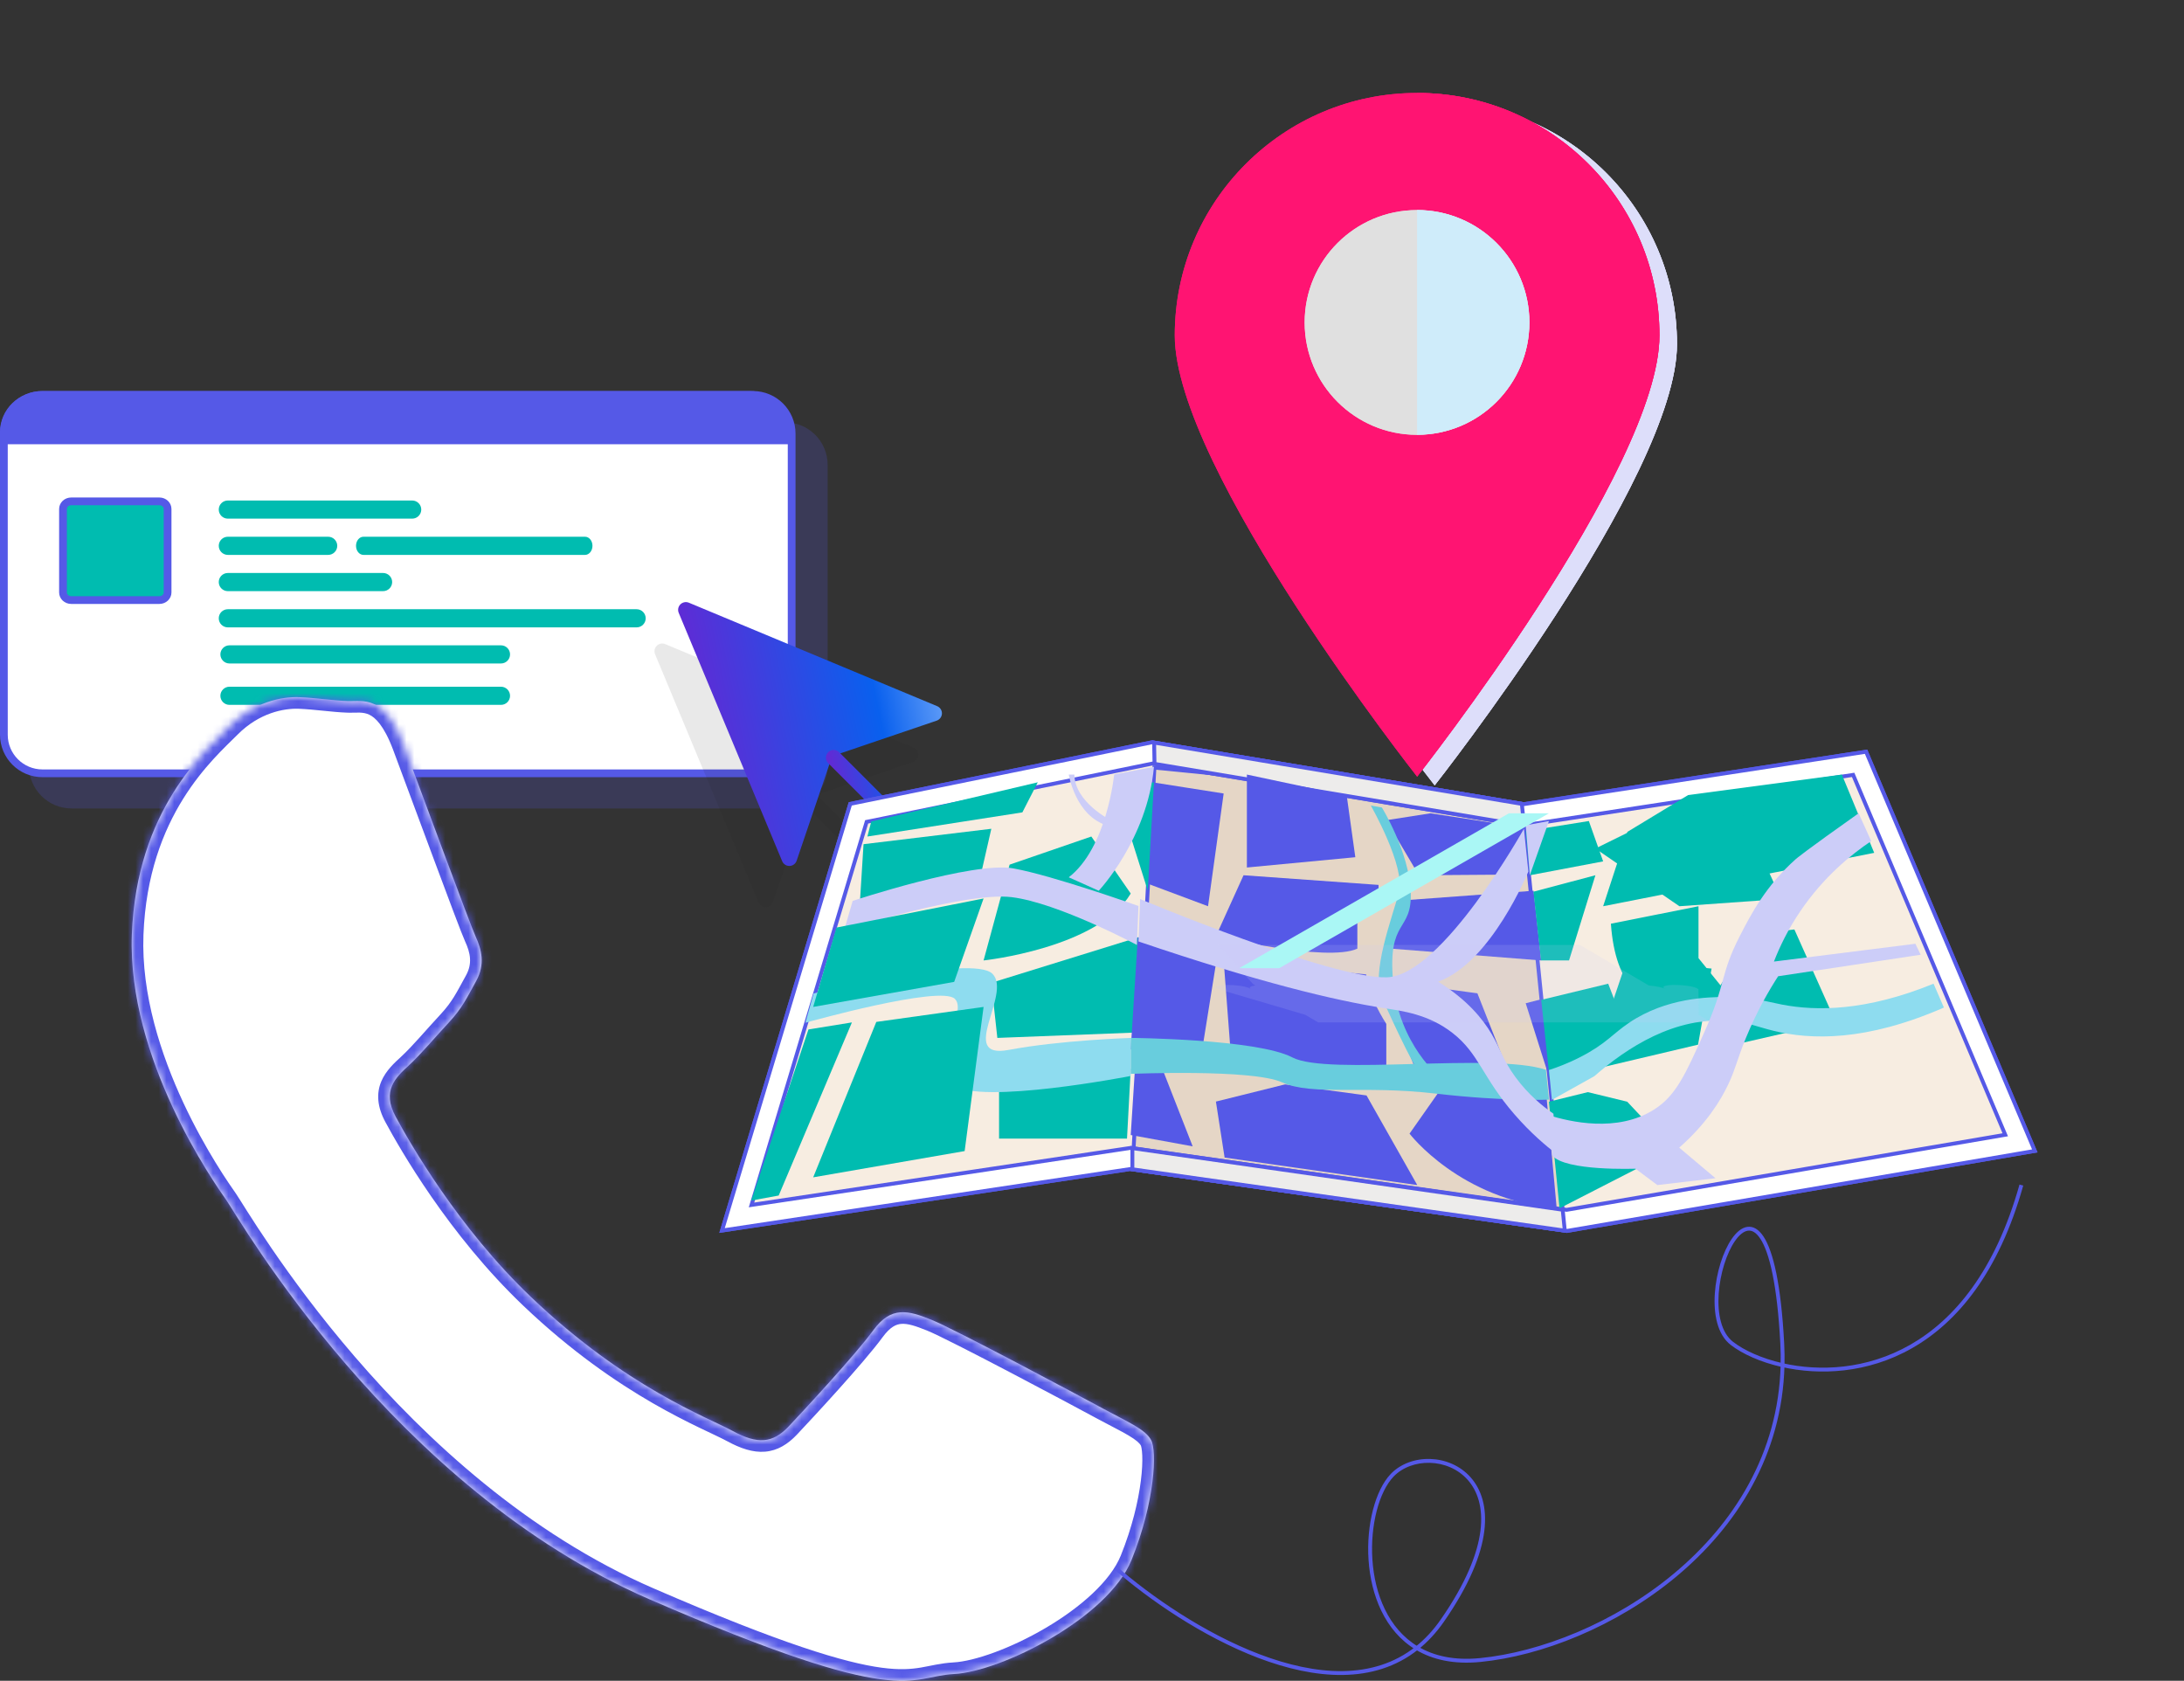 <svg xmlns="http://www.w3.org/2000/svg" width="282" height="217" viewBox="0 0 282 217" fill="none"><rect x="0" y="0" width="282" height="217" fill="#333333" stroke="none"/><path d="M216.535 44.425C216.535 61.707 185.242 101.396 185.242 101.396C185.242 101.396 153.949 61.707 153.949 44.425C153.949 27.143 167.96 13.132 185.242 13.132C202.524 13.132 216.535 27.143 216.535 44.425Z" fill="#DDDEFA"></path><path d="M216.535 44.425C216.535 61.707 185.242 101.396 185.242 101.396C185.242 101.396 153.949 61.707 153.949 44.425C153.949 27.143 167.96 13.132 185.242 13.132C202.524 13.132 216.535 27.143 216.535 44.425Z" fill="#DDDEFA"></path><path d="M185.236 13.132V101.403C185.236 101.403 216.529 61.714 216.529 44.432C216.529 27.15 202.525 13.132 185.236 13.132Z" fill="#DDDEFA"></path><path d="M185.23 57.27C193.242 57.27 199.737 50.775 199.737 42.763C199.737 34.75 193.242 28.255 185.23 28.255C177.217 28.255 170.722 34.75 170.722 42.763C170.722 50.775 177.217 57.27 185.23 57.27Z" fill="#DDDEFA"></path><path d="M185.23 57.27C193.242 57.27 199.737 50.775 199.737 42.763C199.737 34.75 193.242 28.255 185.23 28.255C177.217 28.255 170.722 34.75 170.722 42.763C170.722 50.775 177.217 57.27 185.23 57.27Z" fill="#DDDEFA"></path><path d="M185.236 28.244V57.258C193.253 57.258 199.743 50.76 199.743 42.751C199.743 34.742 193.253 28.244 185.236 28.244Z" fill="#DDDEFA"></path><path opacity="0.2" d="M101.369 104.375H9.237C6.201 104.375 3.739 101.913 3.739 98.877V60.019C3.739 56.982 6.201 54.521 9.237 54.521H101.37C104.406 54.521 106.867 56.982 106.867 60.019V98.877C106.867 101.913 104.405 104.375 101.369 104.375Z" fill="#5559E7"></path><path d="M102.219 55.976V94.858C102.219 97.612 99.986 99.839 97.23 99.839H5.489C2.733 99.839 0.5 97.612 0.5 94.858V55.976C0.5 53.221 2.734 50.987 5.489 50.987H97.23C99.985 50.987 102.219 53.222 102.219 55.976Z" fill="white" stroke="#5559E7"></path><path d="M20.577 77.471H9.197C8.584 77.471 8.134 77.007 8.134 76.49V65.709C8.134 65.193 8.584 64.729 9.197 64.729H20.577C21.19 64.729 21.639 65.193 21.639 65.709V76.49C21.639 77.007 21.189 77.471 20.577 77.471Z" fill="#00BCB0" stroke="#5559E7"></path><path d="M53.222 66.961H29.418C28.771 66.961 28.246 66.435 28.246 65.789C28.246 65.141 28.771 64.617 29.418 64.617H53.222C53.869 64.617 54.394 65.142 54.394 65.789C54.394 66.436 53.868 66.961 53.222 66.961Z" fill="#00BCB0"></path><path d="M42.374 71.64H29.418C28.771 71.64 28.246 71.115 28.246 70.468C28.246 69.82 28.771 69.296 29.418 69.296H42.374C43.022 69.296 43.546 69.821 43.546 70.468C43.546 71.116 43.021 71.64 42.374 71.64Z" fill="#00BCB0"></path><path d="M75.543 71.64H46.927C46.398 71.64 45.97 71.115 45.97 70.468C45.97 69.82 46.399 69.296 46.927 69.296H75.543C76.072 69.296 76.5 69.821 76.5 70.468C76.5 71.116 76.071 71.64 75.543 71.64Z" fill="#00BCB0"></path><path d="M64.687 85.659H29.628C28.981 85.659 28.456 85.133 28.456 84.487C28.456 83.839 28.982 83.315 29.628 83.315H64.687C65.334 83.315 65.858 83.839 65.858 84.487C65.858 85.134 65.333 85.659 64.687 85.659Z" fill="#00BCB0"></path><path d="M64.687 91.003H29.628C28.981 91.003 28.456 90.477 28.456 89.831C28.456 89.183 28.982 88.659 29.628 88.659H64.687C65.334 88.659 65.858 89.183 65.858 89.831C65.858 90.478 65.333 91.003 64.687 91.003Z" fill="#00BCB0"></path><path d="M49.464 76.32H29.418C28.771 76.32 28.246 75.794 28.246 75.148C28.246 74.5 28.771 73.976 29.418 73.976H49.464C50.111 73.976 50.636 74.501 50.636 75.148C50.636 75.794 50.111 76.32 49.464 76.32Z" fill="#00BCB0"></path><path d="M82.201 80.998H29.418C28.771 80.998 28.246 80.473 28.246 79.826C28.246 79.179 28.771 78.655 29.418 78.655H82.201C82.848 78.655 83.373 79.18 83.373 79.826C83.373 80.473 82.847 80.998 82.201 80.998Z" fill="#00BCB0"></path><path d="M102.299 55.782V57.358H0V55.782C0 52.858 2.448 50.487 5.467 50.487H96.833C99.851 50.487 102.299 52.859 102.299 55.782Z" fill="#5559E7"></path><g opacity="0.1"><path d="M85.505 84.079L98.863 116.143L103.606 102.18L117.569 97.437L85.505 84.079Z" fill="#232323" stroke="#232323" stroke-width="2" stroke-linecap="round" stroke-linejoin="round"></path><path d="M104.59 103.164L116.042 114.616L104.59 103.164Z" fill="#232323"></path><path d="M104.59 103.164L116.042 114.616" stroke="#232323" stroke-width="2" stroke-linecap="round" stroke-linejoin="round"></path></g><path d="M88.559 78.735L101.917 110.799L106.66 96.836L120.623 92.093L88.559 78.735Z" fill="url(#paint0_linear_919_224)" stroke="url(#paint1_linear_919_224)" stroke-width="2" stroke-linecap="round" stroke-linejoin="round"></path><path d="M107.644 97.82L119.095 109.272" stroke="url(#paint2_linear_919_224)" stroke-width="2" stroke-linecap="round" stroke-linejoin="round"></path><mask id="path-23-inside-1_919_224" fill="white"><path fill-rule="evenodd" clip-rule="evenodd" d="M142.45 181.871C139.203 180.108 123.251 171.595 120.265 170.392C117.278 169.188 115.085 168.564 112.75 171.757C110.426 174.938 103.802 182.075 101.804 184.192C99.784 186.31 97.851 186.514 94.593 184.74C91.357 182.978 80.834 179.13 68.628 167.511C59.126 158.472 52.903 147.519 51.09 144.166C49.276 140.823 51.079 139.114 52.795 137.545C54.337 136.126 56.248 133.837 57.975 131.988C59.691 130.139 60.299 128.796 61.482 126.657C62.666 124.518 62.188 122.583 61.417 120.917C60.657 119.251 54.652 102.903 52.154 96.25C49.646 89.597 46.855 90.586 44.922 90.511C42.989 90.446 40.795 90.091 38.602 90.005C36.386 89.93 32.781 90.607 29.632 93.767C26.471 96.927 17.632 104.526 17.024 120.638C16.416 136.739 27.666 152.732 29.241 154.968C30.804 157.214 50.731 192.114 83.831 206.463C116.952 220.822 117.126 216.448 123.197 216.125C129.278 215.803 143.059 208.924 146.11 201.39C149.151 193.855 149.4 187.299 148.629 185.912C147.869 184.526 145.697 183.623 142.45 181.871Z"></path></mask><path fill-rule="evenodd" clip-rule="evenodd" d="M142.45 181.871C139.203 180.108 123.251 171.595 120.265 170.392C117.278 169.188 115.085 168.564 112.75 171.757C110.426 174.938 103.802 182.075 101.804 184.192C99.784 186.31 97.851 186.514 94.593 184.74C91.357 182.978 80.834 179.13 68.628 167.511C59.126 158.472 52.903 147.519 51.09 144.166C49.276 140.823 51.079 139.114 52.795 137.545C54.337 136.126 56.248 133.837 57.975 131.988C59.691 130.139 60.299 128.796 61.482 126.657C62.666 124.518 62.188 122.583 61.417 120.917C60.657 119.251 54.652 102.903 52.154 96.25C49.646 89.597 46.855 90.586 44.922 90.511C42.989 90.446 40.795 90.091 38.602 90.005C36.386 89.93 32.781 90.607 29.632 93.767C26.471 96.927 17.632 104.526 17.024 120.638C16.416 136.739 27.666 152.732 29.241 154.968C30.804 157.214 50.731 192.114 83.831 206.463C116.952 220.822 117.126 216.448 123.197 216.125C129.278 215.803 143.059 208.924 146.11 201.39C149.151 193.855 149.4 187.299 148.629 185.912C147.869 184.526 145.697 183.623 142.45 181.871Z" fill="white"></path><path d="M142.45 181.871L141.735 183.189L141.738 183.191L142.45 181.871ZM112.75 171.757L111.539 170.871L111.539 170.872L112.75 171.757ZM101.804 184.192L102.889 185.228L102.894 185.222L101.804 184.192ZM94.593 184.74L93.875 186.058L93.876 186.058L94.593 184.74ZM68.628 167.511L69.662 166.425L69.662 166.424L68.628 167.511ZM51.09 144.166L52.409 143.452L52.408 143.451L51.09 144.166ZM52.795 137.545L53.807 138.652L53.81 138.649L52.795 137.545ZM57.975 131.988L59.071 133.012L59.074 133.008L57.975 131.988ZM61.417 120.917L60.053 121.54L60.056 121.547L61.417 120.917ZM52.154 96.25L53.558 95.723L53.558 95.721L52.154 96.25ZM44.922 90.511L44.98 89.012L44.972 89.011L44.922 90.511ZM38.602 90.005L38.66 88.507L38.652 88.506L38.602 90.005ZM29.632 93.767L30.692 94.828L30.694 94.826L29.632 93.767ZM17.024 120.638L18.523 120.695L18.523 120.695L17.024 120.638ZM29.241 154.968L30.472 154.111L30.467 154.104L29.241 154.968ZM83.831 206.463L84.428 205.086L84.428 205.086L83.831 206.463ZM123.197 216.125L123.117 214.627L123.117 214.628L123.197 216.125ZM146.11 201.39L147.5 201.953L147.501 201.951L146.11 201.39ZM148.629 185.912L147.314 186.633L147.319 186.641L148.629 185.912ZM143.166 180.552C141.535 179.667 136.729 177.095 131.956 174.593C127.23 172.116 122.407 169.638 120.825 169L119.704 171.783C121.108 172.349 125.755 174.73 130.563 177.25C135.325 179.746 140.119 182.312 141.735 183.189L143.166 180.552ZM120.825 169C119.374 168.415 117.763 167.807 116.149 167.93C114.372 168.066 112.88 169.038 111.539 170.871L113.961 172.642C114.955 171.283 115.727 170.971 116.377 170.921C117.19 170.859 118.169 171.164 119.704 171.783L120.825 169ZM111.539 170.872C109.283 173.96 102.735 181.019 100.713 183.163L102.894 185.222C104.868 183.131 111.569 175.916 113.961 172.641L111.539 170.872ZM100.718 183.157C99.858 184.059 99.189 184.377 98.539 184.431C97.828 184.489 96.843 184.257 95.31 183.423L93.876 186.058C95.601 186.997 97.211 187.55 98.785 187.42C100.422 187.286 101.73 186.443 102.889 185.228L100.718 183.157ZM95.31 183.423C91.927 181.58 81.681 177.865 69.662 166.425L67.594 168.598C79.987 180.395 90.787 184.375 93.875 186.058L95.31 183.423ZM69.662 166.424C60.333 157.55 54.2 146.764 52.409 143.452L49.77 144.879C51.607 148.275 57.919 159.394 67.594 168.598L69.662 166.424ZM52.408 143.451C51.674 142.096 51.773 141.314 52.001 140.772C52.291 140.084 52.905 139.477 53.807 138.652L51.782 136.438C50.969 137.182 49.824 138.214 49.236 139.608C48.587 141.149 48.693 142.893 49.771 144.881L52.408 143.451ZM53.81 138.649C55.403 137.184 57.446 134.752 59.071 133.012L56.879 130.964C55.051 132.921 53.271 135.069 51.779 136.441L53.81 138.649ZM59.074 133.008C60.943 130.995 61.647 129.458 62.795 127.383L60.17 125.931C58.951 128.134 58.438 129.284 56.875 130.968L59.074 133.008ZM62.795 127.383C64.314 124.639 63.64 122.148 62.779 120.287L60.056 121.547C60.737 123.019 61.019 124.397 60.17 125.931L62.795 127.383ZM62.782 120.295C62.431 119.526 60.769 115.104 58.843 109.931C56.937 104.81 54.808 99.052 53.558 95.723L50.75 96.777C51.998 100.102 54.121 105.844 56.032 110.977C57.923 116.058 59.643 120.643 60.053 121.54L62.782 120.295ZM53.558 95.721C52.244 92.238 50.727 90.394 48.965 89.558C48.095 89.146 47.268 89.031 46.572 89.005C46.231 88.992 45.909 89 45.646 89.006C45.365 89.014 45.163 89.019 44.98 89.012L44.863 92.01C45.163 92.021 45.471 92.012 45.723 92.005C45.992 91.999 46.225 91.994 46.457 92.002C46.906 92.02 47.297 92.088 47.68 92.269C48.422 92.621 49.555 93.609 50.751 96.779L53.558 95.721ZM44.972 89.011C44.065 88.981 43.087 88.882 42.01 88.774C40.953 88.667 39.81 88.552 38.66 88.507L38.543 91.504C39.586 91.545 40.638 91.65 41.709 91.758C42.761 91.865 43.845 91.975 44.872 92.01L44.972 89.011ZM38.652 88.506C36.106 88.42 32.067 89.198 28.569 92.709L30.694 94.826C33.495 92.016 36.667 91.441 38.551 91.505L38.652 88.506ZM28.571 92.707C25.404 95.874 16.157 103.839 15.525 120.581L18.523 120.695C19.107 105.214 27.539 97.981 30.692 94.828L28.571 92.707ZM15.525 120.581C15.208 128.972 17.975 137.248 20.954 143.636C23.943 150.046 27.209 154.688 28.014 155.832L30.467 154.104C29.698 153.012 26.551 148.539 23.673 142.368C20.785 136.176 18.232 128.404 18.523 120.695L15.525 120.581ZM28.01 155.825C29.465 157.916 49.651 193.28 83.234 207.839L84.428 205.086C51.812 190.947 32.144 156.513 30.472 154.111L28.01 155.825ZM83.234 207.839C99.804 215.023 108.293 217.596 113.459 218.287C116.09 218.638 117.867 218.504 119.389 218.251C120.978 217.986 121.863 217.698 123.276 217.623L123.117 214.628C121.495 214.714 120.082 215.094 118.896 215.291C117.644 215.5 116.168 215.622 113.857 215.313C109.138 214.682 100.98 212.262 84.428 205.086L83.234 207.839ZM123.276 217.623C126.665 217.444 131.876 215.508 136.551 212.754C141.204 210.014 145.781 206.197 147.5 201.953L144.72 200.826C143.387 204.116 139.549 207.507 135.028 210.17C130.529 212.82 125.809 214.485 123.117 214.627L123.276 217.623ZM147.501 201.951C149.071 198.062 149.925 194.413 150.287 191.532C150.468 190.094 150.529 188.824 150.487 187.795C150.449 186.851 150.32 185.865 149.94 185.183L147.319 186.641C147.302 186.61 147.345 186.684 147.393 186.942C147.437 187.178 147.473 187.503 147.49 187.916C147.523 188.743 147.476 189.843 147.311 191.158C146.981 193.786 146.19 197.183 144.719 200.828L147.501 201.951ZM149.945 185.191C149.356 184.116 148.307 183.372 147.237 182.738C146.164 182.103 144.705 181.383 143.163 180.551L141.738 183.191C143.443 184.111 144.693 184.718 145.708 185.319C146.725 185.921 147.143 186.321 147.314 186.633L149.945 185.191Z" fill="#5559E7" mask="url(#path-23-inside-1_919_224)"></path><path d="M186.25 209.21L186.455 209.353L186.25 209.21ZM179.75 190.474L179.931 190.646L179.75 190.474ZM191.125 214.32L191.149 214.569L191.125 214.32ZM230.125 173.44L229.875 173.453L230.125 173.44ZM223.625 173.44L223.472 173.638L223.625 173.44ZM143.836 202.585C148.257 206.447 155.211 211.289 162.477 214.05C169.734 216.807 177.38 217.514 183.103 212.975L182.792 212.583C177.281 216.954 169.86 216.319 162.655 213.582C155.459 210.849 148.556 206.044 144.164 202.209L143.836 202.585ZM183.103 212.975C184.318 212.011 185.442 210.813 186.455 209.353L186.045 209.068C185.058 210.49 183.966 211.652 182.792 212.583L183.103 212.975ZM186.455 209.353C192.972 199.961 192.653 193.852 189.89 190.734C187.156 187.647 182.111 187.636 179.569 190.301L179.931 190.646C182.264 188.201 186.969 188.19 189.516 191.065C192.035 193.909 192.528 199.723 186.045 209.068L186.455 209.353ZM179.569 190.301C178.565 191.353 177.777 193.003 177.277 194.938C176.775 196.877 176.556 199.124 176.707 201.391C177.009 205.916 178.791 210.579 182.819 212.993L183.076 212.565C179.245 210.268 177.502 205.798 177.206 201.358C177.058 199.142 177.273 196.949 177.761 195.063C178.25 193.173 179.008 191.614 179.931 190.646L179.569 190.301ZM182.819 212.993C184.954 214.274 187.701 214.908 191.149 214.569L191.101 214.071C187.741 214.402 185.105 213.781 183.076 212.565L182.819 212.993ZM191.149 214.569C199.013 213.795 208.679 210.02 216.452 203.545C224.229 197.067 230.13 187.871 230.416 176.257L229.916 176.245C229.634 187.681 223.827 196.751 216.132 203.161C208.433 209.573 198.862 213.307 191.101 214.071L191.149 214.569ZM230.416 176.257C230.438 175.329 230.425 174.385 230.375 173.427L229.875 173.453C229.925 174.399 229.938 175.33 229.916 176.245L230.416 176.257ZM230.375 173.427C230.171 169.587 229.815 166.621 229.357 164.382C228.901 162.147 228.341 160.617 227.719 159.664C227.096 158.708 226.372 158.283 225.604 158.397C224.867 158.506 224.193 159.101 223.623 159.919C222.473 161.569 221.6 164.333 221.42 166.996C221.33 168.331 221.413 169.653 221.73 170.809C222.048 171.964 222.604 172.968 223.472 173.638L223.778 173.242C223.021 172.658 222.511 171.764 222.213 170.677C221.914 169.59 221.832 168.326 221.919 167.03C222.095 164.432 222.949 161.761 224.033 160.205C224.58 159.42 225.15 158.97 225.677 158.891C226.172 158.818 226.73 159.063 227.3 159.937C227.872 160.812 228.416 162.27 228.868 164.482C229.318 166.689 229.673 169.628 229.875 173.453L230.375 173.427ZM223.472 173.638C224.977 174.799 227.312 175.867 230.111 176.495L230.22 176.007C227.474 175.391 225.211 174.348 223.778 173.242L223.472 173.638ZM230.111 176.495C234.907 177.57 241.11 177.359 246.909 174.045C252.714 170.729 258.083 164.323 261.241 153.068L260.759 152.932C257.629 164.09 252.328 170.373 246.661 173.611C240.99 176.852 234.92 177.061 230.22 176.007L230.111 176.495Z" fill="#5559E7"></path><path d="M146 150.931L145.963 150.926L145.927 150.931L93.23 158.867L109.786 103.786L148.767 95.83L196.689 103.817L196.728 103.824L196.768 103.818L240.946 97.052L262.732 148.587L202.323 158.92L146 150.931Z" fill="#F7EDE1" stroke="#5559E7" stroke-width="0.5"></path><path d="M149.058 99.105L196.502 103.8L202.045 158.881L146.226 150.964L149.058 99.105Z" fill="#E5D6C6" stroke="#5559E7" stroke-width="0.5"></path><path d="M148.864 98.583L148.818 98.576L148.773 98.585L112.049 106.076L111.903 106.106L111.86 106.249L97.15 155.188L97.036 155.566L97.427 155.507L145.521 148.272L145.522 148.272L145.95 148.209L146.377 148.268L146.378 148.268L202.243 156.191L202.282 156.196L202.32 156.19L258.61 146.56L258.921 146.507L258.798 146.216L239.356 100.22L239.28 100.04L239.087 100.07L197.176 106.489L197.176 106.489L196.712 106.559L196.248 106.482L148.864 98.583ZM146.004 150.931L145.967 150.926L145.931 150.931L93.23 158.867L109.786 103.786L148.767 95.83L196.693 103.817L196.732 103.824L196.772 103.818L240.95 97.052L262.736 148.587L202.327 158.92L146.004 150.931Z" fill="white" stroke="#5559E7" stroke-width="0.5"></path><path d="M196.787 106.588L149.071 98.618L149.021 95.872L196.503 103.786L196.787 106.588Z" fill="#EDECEB" stroke="#5559E7" stroke-width="0.5"></path><path d="M146.214 148.229L201.777 156.187L202.046 158.881L146.214 150.961V148.229Z" fill="#EDECEB" stroke="#5559E7" stroke-width="0.5"></path><path d="M214.271 43.293C214.271 60.575 182.978 100.264 182.978 100.264C182.978 100.264 151.686 60.575 151.686 43.293C151.686 26.011 165.696 12 182.978 12C200.26 12 214.271 26.011 214.271 43.293Z" fill="#FF1472"></path><path d="M214.271 43.293C214.271 60.575 182.978 100.264 182.978 100.264C182.978 100.264 151.686 60.575 151.686 43.293C151.686 26.011 165.696 12 182.978 12C200.26 12 214.271 26.011 214.271 43.293Z" fill="#FF1472"></path><path d="M182.972 12V100.271C182.972 100.271 214.264 60.582 214.264 43.3C214.264 26.018 200.261 12 182.972 12Z" fill="#FF1472"></path><path d="M182.965 56.138C190.977 56.138 197.472 49.643 197.472 41.631C197.472 33.618 190.977 27.123 182.965 27.123C174.953 27.123 168.458 33.618 168.458 41.631C168.458 49.643 174.953 56.138 182.965 56.138Z" fill="#E0E0E0"></path><path d="M182.965 56.138C190.977 56.138 197.472 49.643 197.472 41.631C197.472 33.618 190.977 27.123 182.965 27.123C174.953 27.123 168.458 33.618 168.458 41.631C168.458 49.643 174.953 56.138 182.965 56.138Z" fill="#E0E0E0"></path><path d="M182.972 27.112V56.126C190.988 56.126 197.479 49.628 197.479 41.619C197.479 33.61 190.988 27.112 182.972 27.112Z" fill="#CFECFA"></path><path d="M129 138V147H145.52L146 138H129Z" fill="#00BCB0"></path><path d="M146.546 138L150.279 138.49L154 148L146 146.538L146.546 138Z" fill="#5559E7"></path><path d="M127 124C127 124 141.778 122.433 146 115.362L140.914 108L130.359 111.632L127 124Z" fill="#00BCB0"></path><path d="M126.4 114.014L128 107L111.5 108.989L111 117L126.4 114.014Z" fill="#00BCB0"></path><path d="M112.498 106.057L134 101L132.009 104.881L112 108L112.498 106.057Z" fill="#00BCB0"></path><path d="M128 126.886L128.778 134L146.237 133.322L147 121L128 126.886Z" fill="#00BCB0"></path><path d="M146.92 121L157 124.448L154.83 138L146 135.477L146.92 121Z" fill="#5559E7"></path><path d="M144 101.638L148.045 114.032L155.983 117L158 102.445L148.809 101L144 101.638Z" fill="#5559E7"></path><path d="M149 101L148.205 115L144 101.685L149 101Z" fill="#00BCB0"></path><path d="M161 100V112L175 110.672L173.892 102.736L161 100Z" fill="#5559E7"></path><path d="M160.567 113L157 120.868C157 120.868 171.362 124.275 175.263 122.475V118.033L178 117.511V114.248L160.567 113Z" fill="#5559E7"></path><path d="M158 124L159.065 138H179V132.192C179 132.192 176.408 128.196 176.408 125.8L158 124Z" fill="#5559E7"></path><path d="M158.123 149.449L157 142.221L165.93 140L176.447 141.429L183 153L158.123 149.449Z" fill="#5559E7"></path><path d="M179 105.893L183.202 113L198 112.895L197.404 106.949L184.718 105L179 105.893Z" fill="#5559E7"></path><path d="M197 107.303L197.543 113L207 111.209L205.154 106L197 107.303Z" fill="#00BCB0"></path><path d="M181.518 116.215L181.032 117.41L179 122.426L199 124L198.017 115L181.518 116.215Z" fill="#5559E7"></path><path d="M198 115.122L206 113L202.595 124H198.973L198 115.122Z" fill="#00BCB0"></path><path d="M179 128.041L183.107 139H195L190.762 128.241L181.49 127L179 128.041Z" fill="#5559E7"></path><path d="M199.046 129L197 129.525L200 139L199.046 129Z" fill="#5559E7"></path><path d="M199 129.09L207.654 127L211 135.74L200.067 139L199 129.09Z" fill="#00BCB0"></path><path d="M205.02 141L200 142.236L201.369 156L216 148.502L210.108 142.236L205.02 141Z" fill="#00BCB0"></path><path d="M199.709 141.837L194.471 141H185.764L182 146.36C182 146.36 188.548 154.941 201 156L199.709 141.837Z" fill="#5559E7"></path><path d="M237.823 100L217.971 102.648L210.134 107.398L207 117L242 110.108L237.823 100Z" fill="#00BCB0"></path><path d="M224.925 105H215.232L206 109.551L216.846 117L230 116.064L224.925 105Z" fill="#00BCB0"></path><path d="M208 119.258L219.312 117V123.703L223 128.262C222.996 128.262 209.17 135.868 208 119.258Z" fill="#00BCB0"></path><path d="M210.04 124L207.674 131L206 138L219.256 134.87L221 125.048L210.04 124Z" fill="#00BCB0"></path><path d="M231.694 120L237 131.877L223.388 135L222 127.479C222.003 127.476 225.696 120.465 231.694 120Z" fill="#00BCB0"></path><path d="M251 130.081C240.896 134.496 233.792 134.245 229.078 133.103C226.984 132.597 225.753 132.008 223.426 131.809C216.235 131.192 210.041 135.284 205.861 138.943C204.037 139.962 202.208 140.981 200.384 142L200 138.146C200.993 137.828 202.466 137.291 204.148 136.423C207.361 134.759 208.224 133.477 210.35 132.044C215.178 128.787 220.596 128.732 222.884 128.708C226.141 128.676 228.033 129.305 230.139 129.707C234.48 130.531 240.876 130.587 249.662 127C250.106 128.027 250.553 129.054 251 130.081Z" fill="#8EDCEF"></path><path d="M199.611 138.116L200 141.969C200 141.969 194.455 142.24 185.217 141.173C175.979 140.106 169.423 141.492 165.54 139.736C161.658 137.985 146 138.645 146 138.645V134C146 134 162.316 134.131 166.873 136.52C171.43 138.912 192.858 135.863 199.611 138.116Z" fill="#68CDDD"></path><path d="M146 134.004C146 134.004 136.944 134.286 130.25 135.548C123.557 136.811 130.711 128.297 128.152 125.726C125.593 123.15 105.055 128.259 105.055 128.259L104 132.042C104 132.042 121.454 127.131 123.293 128.958C125.132 130.78 119.486 137.434 123.029 140.068C126.573 142.703 145.996 138.915 145.996 138.915V134.004H146Z" fill="#8EDCEF"></path><path d="M186 139.153C186 139.153 180.631 134.917 179.881 126.714C179.132 118.507 182.354 120.421 182.156 115.192C181.957 109.963 178.431 104.254 178.431 104.254L177 104C177 104 181.504 111.877 180.631 115.192C179.758 118.507 176.985 125.662 178.435 128.834C179.885 132.006 183.13 139.153 184.254 139.816C185.378 140.475 186 139.153 186 139.153Z" fill="#68CDDD"></path><path d="M109 120.099C109 120.099 124.624 115.101 130.615 115.827C136.607 116.553 146.794 122 146.794 122L147 116.97C147 116.97 136.095 113.078 130.872 112.119C125.645 111.16 110.097 116.312 110.097 116.312L109 120.099Z" fill="#CCCDF8"></path><path d="M147.214 116.072C147.214 116.072 171.985 126.439 179.105 126.177C186.225 125.915 196.769 107 196.769 107L197.341 112.524C197.341 112.524 192.539 124.303 185.689 126.74C189.46 129.068 191.451 131.564 192.575 133.453C193.747 135.421 194.05 136.837 195.669 139.052C197.345 141.344 199.235 142.858 200.581 143.785C200.722 145.522 200.859 147.263 201 149C199.654 147.971 197.623 146.269 195.528 143.848C191.366 139.04 190.999 136.055 187.558 133.367C184.452 130.942 181.112 130.531 178.706 130.156C172.296 129.15 162.601 126.838 147 121.549C147.068 119.722 147.141 117.899 147.214 116.072Z" fill="#CCCDF8"></path><path d="M197 106.553L200 106L197.531 113L197 106.553Z" fill="#CCCDF8"></path><path d="M200 143.987C202.654 144.813 208.8 146.289 213.591 143.24C216.406 141.448 217.628 138.714 220.072 133.245C222.935 126.838 222.056 125.876 224.682 120.778C226.057 118.106 227.968 114.394 231.872 110.916C231.872 110.916 232.864 110.032 239.987 105L241.612 108.587C239.059 110.301 235.478 113.187 232.449 117.658C230.864 119.999 229.791 122.239 229.053 124.143L247.318 121.845L248 123.263L229.594 126.04C228.485 127.754 226.892 130.453 225.44 133.989C224.302 136.766 224.121 137.939 223.173 139.956C222.165 142.098 220.346 145.07 216.821 148.167C218.382 149.483 219.947 150.799 221.508 152.116L213.998 153L211.175 150.885C211.175 150.885 202.053 151.232 200.419 149.167L200 143.987Z" fill="#CCCDF8"></path><path d="M141.869 115C141.869 115 148.146 108.363 149 99L143.865 99.975C143.865 99.975 142.951 109.438 138 113.264L141.869 115Z" fill="#CCCDF8"></path><path d="M143.418 105.889C143.418 105.889 138.775 103.588 138.725 100H138C138 100 138.866 105.4 143.041 106.605C147.217 107.805 143.418 105.889 143.418 105.889Z" fill="#CCCDF8"></path><path opacity="0.15" d="M219.306 127.713L219.326 131.016L221 132H220.252H170.207L168.533 131.016L157.331 127.713L157.128 127.593C156.718 127.353 157.327 127.159 158.489 127.159C159.651 127.159 160.923 127.353 161.329 127.593L161.532 127.713C161.175 127.502 161.427 127.32 162.093 127.225L161.788 127.048L157.282 122H204.008L212.581 127.048L212.882 127.225C213.873 127.32 214.751 127.502 215.108 127.713L214.905 127.593C214.495 127.353 215.104 127.159 216.266 127.159C217.429 127.159 218.7 127.353 219.107 127.593L219.31 127.713H219.306Z" fill="#CCCDF8"></path><path d="M160 125H165.171L200 105H194.837L160 125Z" fill="#AAF7F5"></path><path d="M105 152L113.148 131.936L127 130L124.556 148.61L105 152Z" fill="#00BCB0"></path><path d="M105 130L123.204 126.766L127 116L108.007 119.755L105 130Z" fill="#00BCB0"></path><path d="M104.389 132.908L110 132L100.546 154.349L97 155L104.389 132.908Z" fill="#00BCB0"></path><defs><linearGradient id="paint0_linear_919_224" x1="142.907" y1="118.687" x2="97.675" y2="128.112" gradientUnits="userSpaceOnUse"><stop offset="0.224" stop-color="#8DBCFC"></stop><stop offset="0.506" stop-color="#0960EE"></stop><stop offset="1" stop-color="#5F2BD5"></stop></linearGradient><linearGradient id="paint1_linear_919_224" x1="142.907" y1="118.687" x2="97.675" y2="128.112" gradientUnits="userSpaceOnUse"><stop offset="0.224" stop-color="#8DBCFC"></stop><stop offset="0.506" stop-color="#0960EE"></stop><stop offset="1" stop-color="#5F2BD5"></stop></linearGradient><linearGradient id="paint2_linear_919_224" x1="127.054" y1="112.089" x2="110.9" y2="115.455" gradientUnits="userSpaceOnUse"><stop offset="0.224" stop-color="#8DBCFC"></stop><stop offset="0.506" stop-color="#0960EE"></stop><stop offset="1" stop-color="#5F2BD5"></stop></linearGradient></defs></svg>